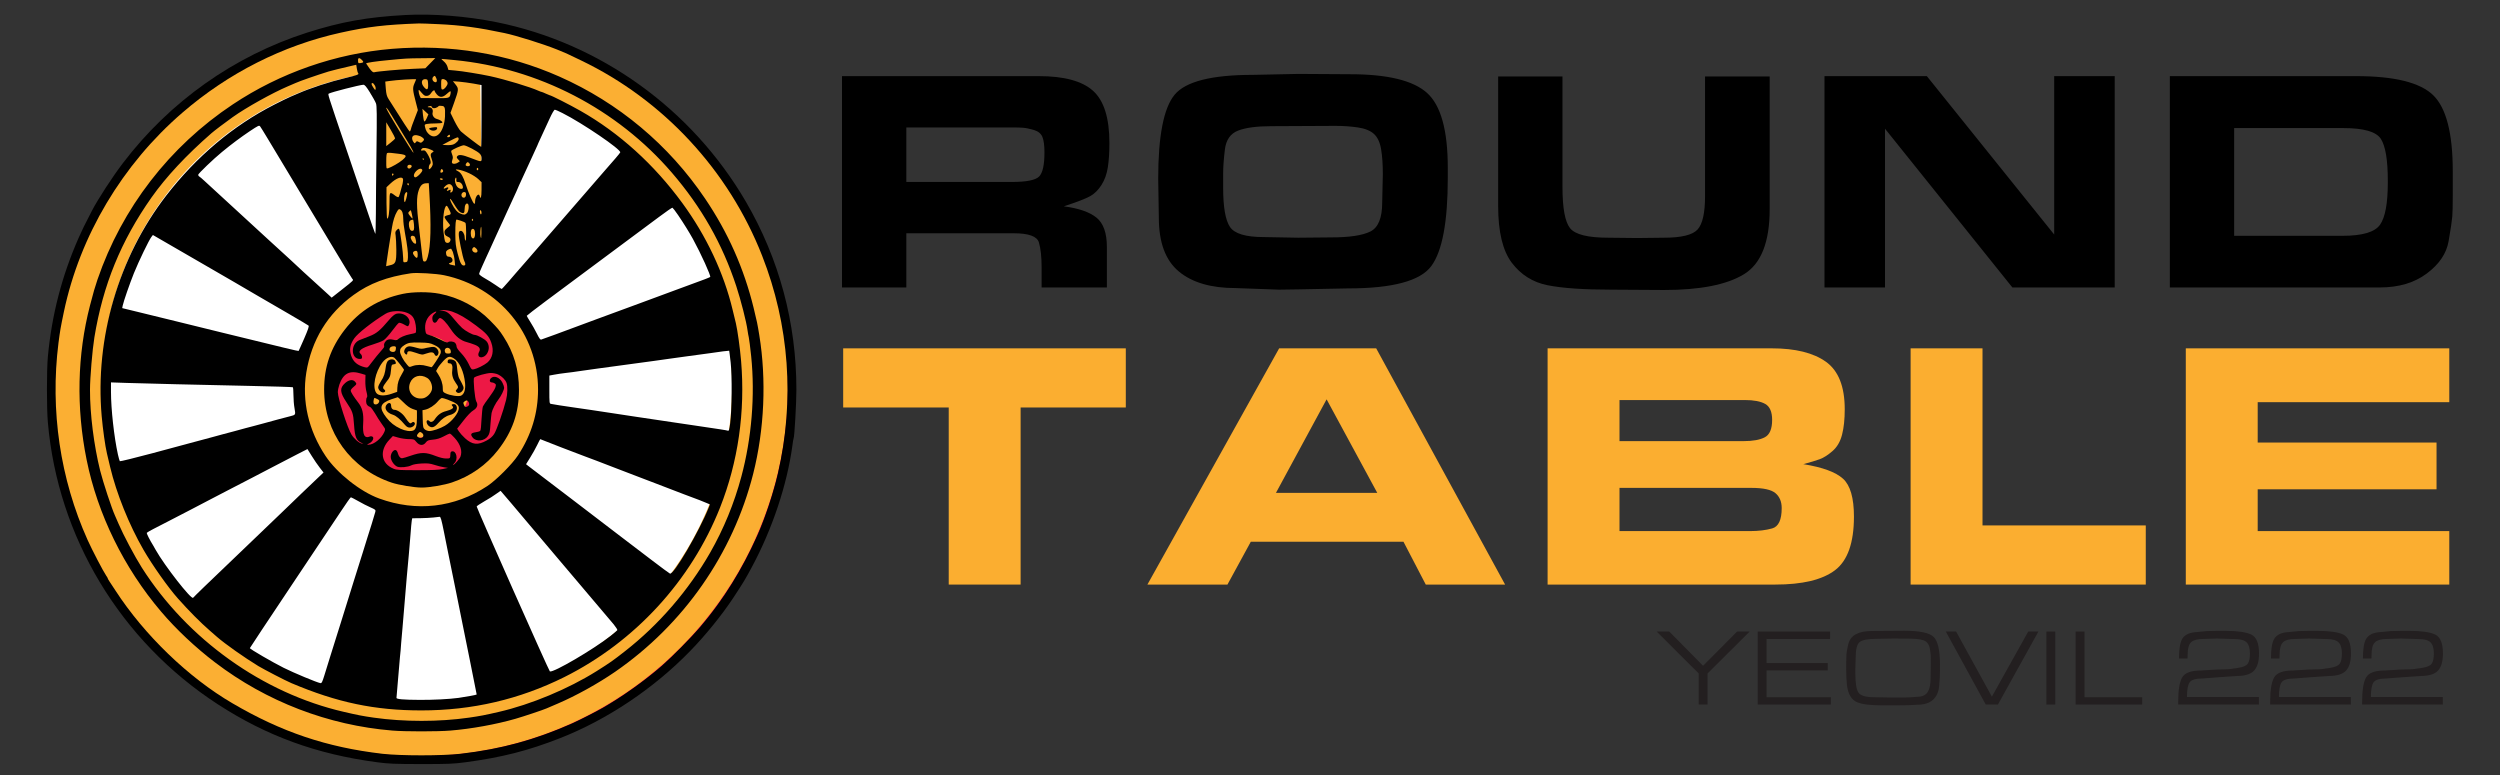 <?xml version="1.0" encoding="UTF-8" standalone="no"?>
<!DOCTYPE svg PUBLIC "-//W3C//DTD SVG 1.1//EN" "http://www.w3.org/Graphics/SVG/1.1/DTD/svg11.dtd">
<svg width="100%" height="100%" viewBox="0 0 1816 563" version="1.1" xmlns="http://www.w3.org/2000/svg" xmlns:xlink="http://www.w3.org/1999/xlink" xml:space="preserve" xmlns:serif="http://www.serif.com/" style="fill-rule:evenodd;clip-rule:evenodd;stroke-linejoin:round;stroke-miterlimit:2;">
    <rect x="0" y="0" width="1816" height="563" fill="#333333" stroke="none"/>
    <g transform="matrix(0.963,0,0,0.963,23.392,-158.451)">
        <g transform="matrix(1,0,0,1,11.082,175.466)">
            <g transform="matrix(1.096,0,0,1.077,-99.741,-148.274)">
                <ellipse cx="347.72" cy="399.523" rx="253.37" ry="257.862" style="fill:rgb(255,0,65);"/>
            </g>
            <g transform="matrix(1.096,0,0,1.08,-99.794,-150.503)">
                <ellipse cx="347.72" cy="399.523" rx="253.37" ry="257.862" style="fill:rgb(251,175,51);"/>
            </g>
            <g transform="matrix(0.938,0,0,0.926,-47.014,-89.501)">
                <ellipse cx="347.72" cy="399.523" rx="253.37" ry="257.862" style="fill:white;"/>
            </g>
            <g transform="matrix(0.363,0,0,0.357,154.565,139.45)">
                <ellipse cx="347.72" cy="399.523" rx="253.37" ry="257.862" style="fill:rgb(251,175,51);"/>
            </g>
            <g transform="matrix(0.274,0,0,0.27,186.287,172.772)">
                <ellipse cx="347.72" cy="399.523" rx="253.37" ry="257.862" style="fill:rgb(237,24,69);"/>
            </g>
            <g transform="matrix(0.149,0,0,0.151,229.036,219.798)">
                <ellipse cx="347.72" cy="399.523" rx="253.37" ry="257.862" style="fill:rgb(251,175,51);"/>
            </g>
            <g transform="matrix(1,0,0,1,-11.082,-175.466)">
                <path d="M337.52,206.364L340.101,357.669L325.676,369.994L259.161,368.164L261.385,253.008L260.846,240.296L255.436,235.381L250.466,206.364L337.52,206.364Z" style="fill:rgb(251,175,51);"/>
            </g>
            <g transform="matrix(0.058,0,0,0.058,-4.666,-15.041)">
                <path d="M4746,266C4246,293 3908,354 3465,495C2515,799 1677,1392 1067,2195C933,2371 744,2662 667,2810C567,3003 535,3069 492,3167C275,3660 143,4169 93,4711C77,4884 77,5382 93,5564C223,7056 1037,8407 2301,9229C2938,9643 3589,9880 4373,9984C4531,10005 4598,10007 4951,10008C5308,10008 5368,10005 5528,9984C6002,9920 6339,9834 6757,9670C7368,9430 7974,9024 8445,8539C8649,8330 8859,8070 9011,7840C9141,7642 9160,7611 9249,7445C9514,6953 9707,6376 9776,5866C9782,5817 9789,5774 9792,5771C9803,5753 9828,5312 9828,5138C9828,4269 9604,3436 9170,2692C8466,1486 7274,629 5922,358C5539,281 5099,247 4746,266ZM5171,385C5464,398 5697,430 6032,501C6188,534 6535,643 6715,715C6836,764 6822,757 7026,856C8096,1369 8947,2286 9382,3396C9736,4297 9807,5272 9588,6228C9532,6472 9420,6813 9327,7021C9124,7476 8878,7873 8580,8223C8478,8343 8192,8632 8075,8734C7862,8919 7557,9136 7312,9277C7239,9319 6981,9450 6909,9481C6418,9696 5995,9811 5460,9874C5229,9901 4673,9901 4442,9874C3719,9789 3133,9592 2493,9217C1921,8883 1348,8330 972,7751C939,7699 902,7643 891,7628C880,7612 872,7596 872,7593C872,7589 863,7573 852,7558C814,7503 670,7227 610,7094C253,6300 121,5408 231,4532C253,4364 257,4340 301,4128C509,3137 1061,2210 1843,1536C2441,1020 3150,662 3901,496C4253,418 4487,391 4919,376C4942,376 5056,379 5171,385Z" style="fill-rule:nonzero;"/>
            </g>
            <g transform="matrix(0.058,0,0,0.058,-4.666,-16.542)">
                <path d="M4568,732C3835,793 3113,1045 2499,1454C1675,2001 1057,2802 738,3734C701,3845 690,3883 641,4070C475,4711 460,5397 597,6076C740,6784 1083,7484 1565,8050C1760,8280 2015,8520 2268,8712C2936,9221 3740,9530 4573,9598C4735,9612 5166,9612 5329,9598C5601,9576 5925,9517 6174,9445C6279,9415 6533,9330 6578,9310C6596,9302 6662,9274 6725,9247C6961,9146 7246,8988 7470,8834C8361,8219 9002,7300 9266,6259C9412,5682 9440,5035 9345,4453C9321,4307 9316,4281 9272,4102C9147,3590 8938,3119 8640,2679C8168,1980 7515,1434 6746,1093C6068,793 5324,669 4568,732ZM4179,878C4204,905 4200,911 4153,918C4129,921 4127,916 4127,878C4127,845 4147,845 4179,878ZM5067,919L5002,985L4840,992C4681,998 4370,1026 4335,1037C4322,1040 4304,1025 4274,984C4251,952 4232,924 4232,922C4232,913 4359,894 4520,879C4757,856 4763,856 4957,854L5132,852L5067,919ZM5381,878C6470,983 7494,1513 8207,2341C8593,2789 8865,3268 9046,3818C9107,4005 9178,4282 9193,4396C9197,4425 9204,4465 9209,4485C9214,4505 9228,4616 9240,4731C9292,5241 9246,5797 9112,6296C9019,6643 8883,6975 8707,7283C8425,7775 8040,8221 7600,8565C7435,8694 7412,8710 7230,8825C6864,9055 6376,9259 5959,9355C5778,9397 5716,9409 5570,9430C5182,9486 4724,9486 4331,9430C4185,9409 4124,9397 3943,9355C2888,9112 1909,8412 1315,7479C1223,7334 1076,7057 1013,6910C992,6861 971,6812 965,6800C924,6711 811,6368 773,6217C692,5891 640,5479 641,5166C641,5013 672,4644 698,4485C810,3802 1043,3231 1441,2665C1632,2395 1891,2117 2221,1829C2261,1794 2398,1691 2497,1620C2672,1495 3014,1305 3213,1220C3256,1202 3301,1182 3313,1177C3364,1153 3591,1074 3743,1027C3788,1014 3906,984 4065,948L4104,939L4111,987C4115,1014 4123,1042 4129,1049C4142,1065 4122,1073 3969,1110C3761,1159 3502,1244 3344,1314C3333,1319 3293,1336 3255,1352C3217,1368 3119,1416 3037,1458C2500,1732 2026,2132 1631,2642C1012,3444 704,4496 793,5509C808,5678 839,5900 861,5992C866,6015 886,6095 903,6170C985,6514 1149,6922 1336,7246C1452,7447 1659,7740 1786,7882C1931,8045 2080,8195 2199,8298C2221,8317 2264,8354 2293,8380C2400,8473 2645,8646 2830,8759C2905,8804 3184,8949 3260,8981C3857,9234 4345,9336 4951,9336C5613,9336 6228,9192 6809,8903C7728,8444 8458,7649 8835,6698C9070,6104 9164,5452 9109,4794C9094,4618 9063,4397 9041,4301C9035,4278 9016,4200 8999,4128C8885,3649 8657,3164 8344,2737C7976,2234 7523,1824 7019,1538C6882,1460 6636,1335 6618,1335C6613,1334 6591,1325 6568,1314C6545,1303 6522,1294 6517,1293C6512,1293 6493,1286 6475,1278C6369,1229 6040,1130 5843,1087C5711,1059 5477,1021 5389,1014L5302,1006L5290,965C5283,940 5263,912 5240,893C5220,876 5208,863 5213,863C5219,863 5295,869 5381,878ZM5145,1115C5162,1155 5146,1179 5116,1160C5093,1146 5087,1118 5103,1098C5122,1076 5130,1079 5145,1115ZM4883,1129C4883,1131 4873,1155 4860,1183C4835,1240 4837,1267 4879,1428L4905,1529L4884,1584C4835,1711 4820,1751 4814,1779C4810,1795 4803,1807 4799,1807C4793,1807 4719,1694 4524,1385C4501,1349 4494,1322 4488,1249L4481,1158L4528,1151C4629,1136 4883,1120 4883,1129ZM5038,1187C5042,1263 5027,1277 4987,1232C4939,1179 4951,1120 5008,1127C5032,1130 5035,1135 5038,1187ZM5273,1142C5283,1152 5292,1169 5292,1180C5292,1208 5249,1261 5227,1261C5211,1261 5208,1252 5208,1193C5208,1130 5210,1125 5231,1125C5243,1125 5262,1133 5273,1142ZM5629,1184L5733,1203L5733,1605C5733,1826 5731,2007 5728,2007C5720,2007 5500,1839 5465,1806C5447,1790 5410,1729 5381,1671L5329,1565L5375,1437C5438,1260 5438,1251 5396,1197L5361,1153L5443,1159C5488,1163 5571,1174 5629,1184ZM4342,1203C4352,1217 4358,1239 4356,1252C4353,1274 4349,1272 4324,1233C4298,1193 4296,1177 4317,1177C4322,1177 4333,1189 4342,1203ZM4283,1301C4318,1358 4353,1421 4360,1441C4372,1470 4373,1581 4367,2044C4363,2356 4359,2731 4359,2878C4358,3024 4355,3142 4351,3138C4347,3134 4303,3007 4252,2855C4201,2704 4078,2341 3979,2049C3721,1287 3733,1324 3748,1314C3777,1296 4149,1201 4196,1199C4214,1199 4233,1221 4283,1301ZM5024,1344C5046,1341 5062,1330 5077,1307C5097,1275 5124,1260 5124,1282C5124,1287 5136,1306 5151,1324C5189,1368 5227,1367 5280,1319C5330,1274 5338,1273 5330,1316C5318,1375 5317,1375 5122,1373L4942,1372L4928,1340C4921,1323 4915,1297 4915,1282C4914,1258 4917,1259 4953,1302C4986,1340 4998,1347 5024,1344ZM5251,1494C5259,1509 5261,1550 5258,1612C5247,1807 5149,1921 5057,1849C5025,1823 5008,1795 4998,1748C4991,1718 4992,1715 5022,1709C5039,1705 5090,1702 5135,1702C5180,1702 5220,1698 5223,1692C5231,1680 5192,1654 5152,1644C5114,1635 5088,1595 5097,1561C5106,1523 5087,1493 5053,1492C5030,1492 5028,1490 5040,1482C5049,1476 5097,1472 5147,1472C5231,1472 5240,1474 5251,1494ZM4649,1736C4711,1839 4782,1956 4807,1997C4832,2039 4850,2077 4848,2083C4843,2098 4494,1527 4494,1504C4494,1483 4507,1502 4649,1736ZM5020,1635C5006,1665 4994,1681 4988,1675C4983,1670 4975,1631 4971,1589L4964,1512L5042,1584L5020,1635ZM6785,1567C7047,1699 7551,2042 7537,2079C7535,2084 7508,2118 7476,2155C7444,2191 7383,2262 7340,2311C7296,2361 7235,2432 7203,2469C7171,2506 7107,2580 7061,2633C7015,2685 6909,2808 6825,2905C6741,3002 6618,3143 6552,3220C6486,3296 6377,3421 6311,3498C6244,3575 6185,3643 6179,3649C6173,3656 6131,3704 6085,3758C6039,3811 5999,3855 5995,3855C5991,3855 5956,3832 5916,3804C5876,3776 5811,3736 5772,3714C5733,3692 5702,3668 5702,3660C5702,3651 5720,3604 5744,3554C5767,3505 5786,3463 5786,3461C5786,3460 5811,3405 5842,3339C5873,3273 5913,3184 5932,3141C5951,3098 5990,3014 6018,2954C6046,2895 6069,2844 6069,2842C6069,2840 6095,2783 6127,2716C6159,2649 6185,2592 6185,2590C6185,2587 6201,2551 6220,2509C6307,2322 6342,2247 6342,2244C6342,2242 6368,2185 6400,2118C6432,2050 6458,1993 6458,1991C6458,1989 6480,1938 6508,1879C6536,1819 6584,1715 6615,1647C6649,1572 6677,1524 6686,1524C6694,1524 6739,1543 6785,1567ZM4609,1895C4609,1902 4583,1928 4551,1952L4494,1997L4494,1687L4552,1785C4584,1839 4609,1889 4609,1895ZM2947,1891C2990,1964 3159,2245 3323,2516C3486,2788 3714,3166 3828,3356C3942,3547 4043,3711 4051,3721C4071,3744 4080,3735 3911,3868L3784,3968L3743,3930C3644,3841 3487,3697 3418,3634C3298,3521 3193,3425 3083,3325C3025,3273 2974,3225 2967,3219C2949,3202 2667,2943 2609,2890C2514,2803 2180,2496 2128,2448C2100,2422 2071,2397 2062,2392C2054,2388 2048,2378 2048,2370C2048,2355 2249,2162 2357,2074C2484,1969 2602,1882 2719,1803C2832,1728 2841,1724 2854,1741C2862,1752 2904,1819 2947,1891ZM4938,1869C4951,1875 4969,1887 4977,1896C4989,1911 4988,1917 4969,1936C4948,1956 4944,1957 4919,1944C4894,1930 4889,1931 4877,1948C4864,1965 4863,1965 4847,1942C4825,1911 4825,1874 4848,1861C4867,1850 4892,1852 4938,1869ZM5324,1865C5324,1874 5314,1881 5301,1881C5283,1881 5281,1878 5292,1865C5299,1857 5309,1849 5314,1849C5319,1849 5324,1857 5324,1865ZM5435,1897C5443,1917 5406,1959 5366,1975C5350,1982 5312,1986 5280,1984L5224,1981L5318,1931C5426,1876 5427,1875 5435,1897ZM5607,2029C5714,2087 5733,2106 5733,2157C5733,2206 5735,2206 5589,2150C5483,2109 5438,2103 5418,2128C5407,2141 5408,2148 5428,2169L5451,2194L5427,2211C5398,2231 5356,2233 5349,2214C5346,2206 5349,2187 5355,2171C5363,2150 5361,2133 5350,2105C5341,2085 5337,2063 5340,2058C5351,2041 5474,1987 5502,1986C5516,1986 5564,2006 5607,2029ZM5078,2045C5116,2063 5117,2064 5094,2079C5067,2096 5066,2112 5088,2174C5097,2199 5101,2229 5097,2242C5088,2270 5061,2302 5051,2296C5041,2290 5050,2240 5062,2232C5086,2218 5064,2147 5016,2077C5000,2054 4990,2049 4970,2054C4943,2060 4938,2050 4959,2029C4975,2013 5024,2020 5078,2045ZM4657,2097C4763,2111 4769,2122 4704,2178C4661,2215 4562,2271 4518,2285C4494,2292 4494,2291 4494,2192C4494,2123 4498,2091 4507,2087C4520,2081 4566,2084 4657,2097ZM4982,2164C4986,2170 4984,2175 4978,2175C4972,2175 4967,2170 4967,2164C4967,2159 4969,2154 4971,2154C4974,2154 4979,2159 4982,2164ZM5575,2222C5591,2241 5581,2259 5555,2259C5544,2259 5532,2254 5528,2248C5521,2237 5540,2206 5555,2206C5559,2206 5568,2213 5575,2222ZM4825,2258C4825,2266 4817,2278 4807,2284C4784,2298 4761,2279 4771,2254C4779,2233 4825,2236 4825,2258ZM5691,2296C5691,2304 5686,2311 5681,2311C5675,2311 5670,2304 5670,2296C5670,2287 5675,2280 5681,2280C5686,2280 5691,2287 5691,2296ZM4963,2308C4971,2328 4890,2410 4869,2403C4844,2395 4850,2357 4881,2324C4915,2288 4953,2280 4963,2308ZM5233,2328C5226,2344 5198,2349 5198,2333C5198,2328 5200,2316 5204,2307C5209,2294 5214,2293 5224,2301C5232,2308 5236,2320 5233,2328ZM5570,2349C5614,2369 5668,2404 5691,2426L5733,2466L5733,2567C5733,2662 5722,2697 5709,2646C5696,2598 5649,2655 5649,2719C5649,2742 5645,2751 5637,2746C5620,2736 5563,2605 5528,2496C5495,2394 5467,2344 5431,2326C5338,2280 5470,2301 5570,2349ZM4589,2363C4589,2369 4584,2376 4578,2380C4572,2383 4568,2379 4568,2370C4568,2361 4572,2353 4578,2353C4584,2353 4589,2358 4589,2363ZM4711,2423C4715,2432 4712,2462 4706,2488C4680,2593 4662,2652 4654,2660C4649,2665 4626,2655 4604,2637C4538,2587 4536,2590 4536,2734C4536,2856 4524,2941 4506,2941C4502,2941 4498,2849 4497,2737L4497,2532L4548,2484C4623,2414 4697,2386 4711,2423ZM5406,2435C5403,2460 5406,2464 5432,2464C5463,2464 5490,2497 5491,2535C5492,2562 5447,2558 5420,2529C5396,2503 5380,2448 5390,2422C5400,2396 5409,2404 5406,2435ZM5229,2427C5229,2433 5222,2437 5214,2437C5206,2437 5196,2433 5192,2427C5189,2421 5195,2416 5207,2416C5219,2416 5229,2421 5229,2427ZM4788,2496C4788,2505 4783,2509 4778,2506C4772,2502 4767,2495 4767,2489C4767,2484 4772,2479 4778,2479C4783,2479 4788,2487 4788,2496ZM5054,2598C5080,3036 5073,3294 5034,3435C5019,3487 5012,3498 4993,3498C4972,3498 4969,3490 4958,3390C4952,3331 4934,3181 4920,3057C4886,2775 4886,2655 4917,2569C4941,2503 4968,2480 5020,2480L5047,2479L5054,2598ZM5351,2516C5370,2546 5364,2589 5339,2599C5326,2604 5324,2601 5329,2584C5336,2561 5331,2559 5302,2574C5279,2586 5275,2575 5294,2555C5313,2537 5294,2526 5270,2541C5235,2562 5231,2543 5264,2515C5301,2483 5329,2483 5351,2516ZM4767,2610C4767,2643 4742,2730 4734,2725C4722,2718 4723,2655 4735,2622C4746,2593 4767,2585 4767,2610ZM5529,2606C5532,2612 5533,2629 5529,2644C5520,2679 5477,2675 5472,2638C5467,2603 5511,2578 5529,2606ZM5452,2854C5500,2881 5513,2873 5513,2817C5513,2765 5532,2733 5554,2747C5574,2759 5567,2845 5544,2868C5519,2893 5503,2894 5456,2874C5418,2859 5381,2815 5346,2745C5303,2659 5325,2664 5376,2752C5405,2801 5439,2847 5452,2854ZM5311,2819C5342,2880 5340,2887 5296,2895C5276,2899 5256,2909 5253,2916C5250,2924 5265,2950 5286,2975C5306,2999 5324,3022 5324,3027C5324,3031 5307,3048 5286,3063C5256,3087 5249,3098 5252,3124C5255,3149 5263,3160 5289,3172C5328,3189 5338,3208 5323,3236C5310,3260 5279,3263 5262,3242C5255,3234 5245,3176 5238,3112C5223,2954 5245,2773 5280,2773C5285,2773 5299,2794 5311,2819ZM8290,2895C8362,3001 8435,3119 8482,3204C8587,3396 8719,3687 8707,3699C8703,3702 8671,3716 8636,3729C8519,3773 8437,3803 8395,3818C8372,3826 8329,3841 8300,3853C8271,3864 8033,3952 7770,4049C7507,4146 7264,4236 7229,4248C6727,4435 6523,4510 6509,4513C6497,4517 6482,4495 6453,4436C6431,4391 6392,4322 6367,4283C6342,4243 6321,4208 6321,4204C6322,4200 6433,4114 6570,4012C6928,3747 7662,3201 8043,2917C8133,2850 8210,2796 8216,2798C8221,2800 8255,2843 8290,2895ZM4679,2824C4703,2839 4715,2879 4715,2943C4715,2980 4724,3059 4736,3120C4768,3293 4779,3383 4776,3445C4772,3500 4770,3503 4743,3507C4715,3510 4714,3508 4714,3459C4714,3389 4676,3104 4664,3082C4655,3066 4652,3067 4631,3088C4611,3108 4609,3117 4616,3160C4620,3187 4624,3271 4625,3346C4625,3510 4617,3530 4541,3547L4492,3559L4497,3515C4501,3477 4536,3252 4568,3057C4581,2972 4606,2894 4633,2850C4654,2814 4660,2811 4679,2824ZM4836,2939C4834,2941 4819,2926 4803,2905C4775,2868 4775,2867 4794,2846C4814,2824 4814,2824 4827,2880C4834,2911 4838,2937 4836,2939ZM5733,2864C5733,2879 5728,2887 5723,2884C5717,2880 5712,2865 5712,2851C5712,2836 5717,2828 5723,2831C5728,2835 5733,2850 5733,2864ZM5622,2951C5626,2957 5624,2964 5618,2968C5612,2971 5607,2967 5607,2958C5607,2939 5613,2937 5622,2951ZM4854,3012C4860,3084 4855,3099 4829,3099C4805,3099 4788,3061 4788,3009C4788,2975 4806,2956 4842,2953C4845,2952 4851,2979 4854,3012ZM5465,2968C5493,2977 5520,2990 5525,2997C5529,3004 5533,3062 5533,3125C5533,3204 5530,3236 5523,3225C5517,3216 5513,3195 5513,3177C5512,3141 5487,3099 5465,3099C5429,3099 5428,3137 5461,3300C5478,3388 5500,3473 5508,3489C5529,3529 5527,3550 5502,3550C5472,3550 5454,3516 5422,3393C5398,3299 5393,3261 5392,3136C5392,3010 5397,2952 5410,2952C5411,2952 5436,2959 5465,2968ZM5732,3128C5731,3195 5729,3204 5721,3178C5713,3149 5718,3046 5729,3046C5731,3046 5733,3083 5732,3128ZM5649,3136C5649,3189 5628,3214 5606,3187C5588,3165 5589,3089 5608,3077C5631,3063 5649,3088 5649,3136ZM2814,3939C2909,3995 3096,4104 3229,4180C3362,4257 3476,4325 3483,4331C3492,4340 3478,4381 3426,4501C3388,4587 3356,4660 3354,4661C3351,4665 3178,4623 2357,4422C2219,4388 1959,4324 1780,4280C1601,4237 1365,4179 1257,4152L1060,4104L1066,4072C1080,4009 1155,3793 1212,3650C1277,3490 1407,3221 1439,3179L1459,3153L2050,3495C2375,3683 2719,3882 2814,3939ZM4860,3171C4867,3176 4876,3200 4880,3225C4885,3264 4883,3269 4866,3265C4842,3261 4805,3199 4813,3178C4819,3160 4838,3158 4860,3171ZM5661,3326C5690,3352 5686,3382 5655,3382C5622,3382 5600,3346 5618,3324C5634,3305 5638,3305 5661,3326ZM5360,3374C5369,3398 5380,3447 5383,3484L5390,3551L5354,3544C5306,3535 5295,3523 5328,3515C5376,3503 5358,3435 5307,3435C5282,3435 5271,3417 5271,3378C5271,3358 5300,3337 5335,3331C5339,3331 5350,3350 5360,3374ZM4903,3411C4904,3456 4889,3462 4862,3428C4834,3393 4835,3373 4864,3362C4893,3352 4903,3364 4903,3411ZM5245,3676C5963,3826 6468,4439 6468,5163C6468,5470 6382,5753 6208,6018C6130,6136 5924,6342 5807,6419C5380,6700 4886,6756 4402,6580C4157,6491 3853,6250 3705,6028C3483,5695 3395,5313 3454,4943C3522,4520 3730,4178 4070,3932C4277,3782 4504,3697 4814,3651C4888,3640 5144,3655 5245,3676ZM8973,4811C8993,4986 8989,5427 8967,5601C8955,5690 8951,5703 8936,5698C8919,5692 8834,5679 8495,5629C8417,5618 8289,5599 8211,5587C8133,5575 8024,5559 7970,5551C7915,5543 7806,5527 7728,5515C7650,5503 7522,5483 7445,5472C7367,5461 7239,5441 7161,5429C7083,5417 6974,5401 6920,5394C6801,5377 6671,5357 6639,5350C6615,5346 6615,5344 6615,5163L6615,4981L6675,4970C6709,4963 6778,4953 6830,4947C6882,4941 6953,4932 6988,4926C7022,4921 7141,4904 7250,4889C7360,4875 7499,4856 7560,4847C7686,4829 7766,4818 7980,4790C8064,4779 8146,4767 8164,4764C8181,4761 8285,4746 8395,4732C8504,4717 8644,4698 8705,4690C8830,4671 8950,4656 8954,4658C8955,4659 8964,4728 8973,4811ZM1764,5094C2004,5099 2441,5109 2735,5116C3030,5122 3274,5130 3279,5133C3283,5135 3287,5181 3287,5234C3287,5287 3293,5365 3301,5407C3316,5493 3316,5492 3245,5510C3219,5516 3150,5535 3092,5550C3035,5566 2952,5588 2909,5600C2865,5611 2805,5627 2775,5636C2744,5644 2695,5657 2664,5665C2634,5674 2571,5690 2525,5703C2479,5715 2406,5735 2363,5746C2319,5758 2260,5774 2231,5782C2202,5789 2142,5806 2097,5818C2053,5830 1982,5849 1940,5860C1898,5871 1678,5930 1450,5992C1222,6053 1033,6099 1029,6095C1025,6090 1014,6051 1004,6007C954,5780 914,5416 914,5195L914,5070L1121,5077C1235,5080 1524,5088 1764,5094ZM6550,5829C6600,5850 6911,5970 7082,6034C7134,6053 7200,6078 7229,6089C7258,6101 7372,6144 7481,6186C7591,6228 7735,6284 7802,6309C7868,6334 7958,6369 8001,6385C8302,6501 8480,6569 8568,6601C8588,6609 8627,6624 8654,6636L8704,6657L8688,6697C8565,7006 8231,7576 8184,7557C8176,7554 8069,7475 7946,7381C7823,7287 7640,7148 7539,7071C7335,6916 7104,6739 6895,6579C6819,6521 6672,6409 6568,6330C6464,6250 6364,6174 6345,6160L6312,6134L6366,6047C6396,5999 6437,5926 6457,5884C6477,5842 6495,5808 6497,5808C6499,5808 6523,5817 6550,5829ZM3630,6180L3678,6242L3600,6316C3481,6429 3305,6597 3161,6737C3088,6806 2923,6965 2794,7089C2664,7213 2492,7379 2411,7456C2329,7534 2202,7657 2126,7729C2051,7802 1986,7865 1982,7871C1959,7900 1611,7454 1495,7248C1484,7228 1471,7205 1465,7195C1417,7117 1375,7035 1380,7026C1384,7021 1421,6999 1462,6978C1504,6957 1595,6910 1664,6874C1734,6838 1861,6772 1948,6727C2034,6682 2153,6621 2210,6590C2268,6560 2391,6496 2483,6448C2576,6401 2694,6339 2746,6312C2798,6285 2923,6220 3024,6167C3125,6115 3266,6042 3338,6004L3469,5937L3525,6027C3556,6077 3603,6146 3630,6180ZM6118,6640C6192,6728 6262,6812 6275,6826C6310,6867 6429,7007 6573,7179C6645,7264 6749,7387 6804,7452C6859,7516 6949,7622 7004,7688C7058,7753 7108,7811 7114,7818C7124,7828 7296,8032 7452,8217C7481,8253 7503,8287 7499,8293C7495,8299 7456,8331 7413,8366C7192,8540 6669,8847 6622,8829C6610,8824 5670,6706 5670,6684C5670,6678 5716,6648 5771,6616C5827,6585 5896,6541 5925,6519C5955,6498 5979,6480 5981,6480C5982,6480 6044,6552 6118,6640ZM4130,6614C4178,6642 4249,6678 4288,6695C4353,6724 4358,6728 4352,6753C4346,6780 4271,7021 4247,7094C4239,7117 4213,7200 4190,7278C4166,7356 4140,7439 4132,7462C4124,7485 4099,7566 4075,7643C4033,7777 3984,7937 3910,8173C3890,8235 3859,8337 3839,8399C3820,8461 3785,8573 3761,8648C3738,8723 3705,8830 3688,8884C3662,8968 3654,8984 3637,8981C3592,8973 3292,8848 3160,8782C3016,8710 2720,8538 2720,8526C2720,8523 2961,8159 3256,7718C3551,7277 3845,6837 3909,6740C3973,6643 4029,6564 4034,6564C4038,6564 4082,6587 4130,6614ZM5244,7013C5266,7121 5290,7240 5297,7278C5304,7316 5347,7526 5392,7745C5436,7965 5479,8175 5486,8212C5493,8250 5538,8470 5585,8702C5632,8934 5670,9126 5670,9129C5670,9134 5526,9160 5434,9173C5307,9190 5106,9200 4930,9199C4715,9198 4624,9190 4627,9172C4628,9166 4637,9064 4646,8947C4655,8829 4667,8692 4672,8643C4678,8594 4685,8511 4688,8459C4692,8407 4699,8320 4705,8265C4714,8168 4728,8005 4761,7598C4770,7489 4782,7356 4788,7304C4793,7252 4803,7139 4809,7052C4815,6966 4823,6882 4826,6866L4832,6837L4938,6836C4997,6835 5074,6831 5108,6827C5143,6823 5179,6818 5188,6818C5201,6816 5212,6854 5244,7013Z" style="fill-rule:nonzero;"/>
            </g>
            <g transform="matrix(-0.024,0.052,0.052,0.024,-36.665,-410.901)">
                <path d="M5175.1,8688.88C5196.15,8674.39 5226.02,8686.03 5233.04,8711.32C5239.15,8736.19 5208.01,8772.47 5175.1,8779.26C5151.07,8783.55 5147.44,8781.87 5143.7,8761.4C5138.01,8735.62 5151.89,8705.68 5175.1,8688.88Z" style="fill-rule:nonzero;"/>
            </g>
            <g transform="matrix(0.058,0,0,0.058,-4.666,-408.896)">
                <path d="M5085,8521C5043,8526 5041,8541 5079,8556C5113,8569 5156,8554 5156,8529C5156,8513 5150,8512 5085,8521Z" style="fill-rule:nonzero;"/>
            </g>
            <g transform="matrix(0.058,0,0,0.058,-4.666,-13.83)">
                <path d="M4709,3872C4390,3940 4144,4092 3954,4338C3770,4576 3686,4821 3686,5116C3686,5672 4032,6149 4565,6327C4657,6358 4858,6391 4956,6391C5056,6391 5251,6358 5350,6324C5592,6242 5796,6098 5947,5904C6135,5663 6220,5418 6220,5120C6220,4861 6155,4638 6018,4427C5966,4346 5943,4319 5845,4219C5672,4042 5439,3919 5186,3870C5046,3843 4840,3844 4709,3872ZM5350,4102C5439,4133 5528,4184 5662,4284C5793,4381 5831,4423 5860,4507C5897,4611 5877,4708 5808,4766C5768,4799 5676,4845 5633,4853C5603,4858 5600,4856 5565,4782C5542,4735 5505,4682 5468,4643C5428,4601 5408,4572 5408,4555C5408,4541 5400,4520 5390,4510C5371,4489 5313,4484 5296,4501C5288,4509 5260,4499 5204,4470C5159,4447 5097,4420 5066,4411C5013,4396 5010,4393 5003,4353C4987,4259 5021,4174 5092,4126C5140,4093 5165,4095 5125,4129C5101,4149 5093,4165 5093,4190C5093,4252 5134,4269 5161,4217C5170,4200 5184,4186 5192,4186C5219,4186 5277,4246 5334,4333C5395,4425 5463,4480 5544,4500C5570,4507 5616,4522 5646,4534C5706,4558 5723,4586 5702,4625C5659,4707 5757,4726 5806,4646C5837,4595 5834,4532 5799,4490C5773,4459 5677,4407 5646,4406C5618,4406 5523,4354 5481,4316C5456,4293 5410,4243 5379,4204C5313,4122 5284,4100 5225,4091L5182,4084L5235,4082C5265,4082 5316,4090 5350,4102ZM4766,4119C4822,4142 4850,4173 4867,4232C4884,4291 4888,4371 4873,4380C4867,4383 4835,4391 4802,4397C4742,4408 4672,4438 4641,4465C4628,4476 4615,4476 4583,4468C4554,4461 4532,4461 4512,4469C4483,4480 4457,4525 4467,4549C4469,4556 4464,4571 4454,4581C4405,4636 4326,4733 4291,4781C4254,4832 4251,4834 4218,4827C4120,4803 4065,4757 4038,4677C4011,4595 4022,4531 4078,4450C4123,4385 4315,4234 4486,4130C4551,4090 4684,4085 4766,4119ZM5115,4535C5190,4569 5215,4603 5199,4650C5186,4684 5093,4827 5083,4826C5079,4826 5054,4819 5025,4811C4961,4791 4890,4791 4835,4811C4793,4827 4793,4827 4764,4792C4716,4738 4673,4656 4673,4622C4673,4586 4686,4567 4729,4539C4780,4506 4809,4502 4935,4505C5039,4507 5064,4511 5115,4535ZM4620,4574C4620,4585 4617,4601 4614,4610C4602,4640 4536,4628 4536,4596C4536,4570 4557,4553 4591,4553C4613,4553 4620,4559 4620,4574ZM5321,4587C5328,4594 5334,4611 5334,4624C5334,4644 5329,4648 5298,4648C5269,4648 5262,4643 5256,4620C5246,4580 5291,4557 5321,4587ZM4600,4703C4622,4721 4725,4850 4725,4860C4725,4864 4711,4891 4695,4918C4657,4981 4641,5031 4638,5095L4636,5146L4567,5170C4473,5203 4394,5200 4365,5161C4310,5087 4349,4889 4444,4764C4492,4701 4561,4674 4600,4703ZM5373,4711C5446,4755 5505,4887 5519,5032C5527,5118 5508,5176 5466,5196C5434,5210 5325,5194 5265,5165C5232,5149 5229,5145 5229,5099C5229,5041 5207,4974 5169,4917L5142,4875L5162,4839C5173,4818 5206,4777 5235,4746C5294,4683 5318,4677 5373,4711ZM4168,4909L4224,4926L4222,5005C4221,5050 4227,5111 4237,5146C4248,5189 4250,5211 4242,5219C4236,5225 4232,5247 4232,5268C4232,5306 4249,5331 4286,5344C4295,5347 4323,5385 4348,5426C4372,5468 4406,5522 4423,5545C4439,5569 4460,5598 4468,5610C4482,5629 4482,5636 4469,5668C4433,5752 4332,5834 4263,5834C4239,5834 4240,5833 4273,5816C4316,5795 4340,5745 4315,5729C4307,5724 4293,5722 4284,5726C4210,5758 4184,5707 4194,5551C4201,5430 4184,5357 4131,5288C4068,5206 4032,5149 4032,5129C4032,5119 4049,5098 4069,5082C4110,5048 4113,5041 4088,5014C4059,4981 4007,4989 3959,5032C3886,5098 3890,5152 3977,5282C4057,5402 4065,5425 4075,5575C4086,5738 4105,5781 4179,5813C4204,5824 4204,5824 4174,5818C4139,5812 4074,5754 4042,5702C3990,5619 3864,5227 3864,5150C3864,5128 3873,5084 3884,5052C3936,4904 4019,4862 4168,4909ZM5948,4920C5997,4943 6042,4987 6058,5029C6074,5072 6072,5176 6053,5250C6015,5401 5927,5652 5896,5696C5875,5728 5844,5755 5802,5778C5684,5843 5613,5835 5519,5750C5487,5721 5451,5680 5439,5661L5416,5625L5499,5519C5549,5454 5598,5404 5625,5388C5677,5357 5692,5313 5665,5272C5646,5242 5621,4976 5637,4961C5656,4941 5803,4901 5854,4901C5883,4901 5925,4909 5948,4920ZM5026,4965C5069,4990 5098,5062 5088,5115C5079,5164 5022,5221 4973,5230C4850,5253 4758,5143 4804,5028C4840,4939 4938,4911 5026,4965ZM4717,5282C4765,5330 4799,5355 4838,5369L4893,5388L4893,5486C4893,5587 4879,5637 4845,5649C4808,5664 4743,5655 4680,5626C4601,5589 4548,5548 4496,5481C4395,5351 4410,5295 4560,5243C4602,5229 4639,5217 4643,5216C4646,5215 4680,5245 4717,5282ZM4379,5241C4406,5256 4408,5260 4398,5283C4384,5313 4340,5320 4330,5294C4323,5277 4333,5225 4342,5225C4346,5225 4362,5233 4379,5241ZM5291,5247C5404,5290 5438,5315 5438,5357C5439,5419 5348,5534 5255,5588C5197,5622 5098,5656 5055,5656C5037,5656 5010,5647 4997,5636C4974,5617 4971,5607 4968,5500L4965,5385L5000,5378C5054,5366 5121,5322 5164,5271C5185,5246 5209,5226 5218,5226C5227,5226 5260,5235 5291,5247ZM5565,5279C5580,5307 5572,5329 5542,5340C5521,5347 5516,5344 5505,5317C5493,5290 5494,5284 5510,5272C5536,5252 5552,5254 5565,5279ZM4959,5681C4999,5712 4965,5763 4919,5742C4889,5728 4886,5712 4910,5686C4931,5663 4934,5663 4959,5681ZM5385,5747C5460,5831 5486,5917 5459,5989C5448,6018 5379,6097 5364,6097C5360,6097 5368,6085 5382,6071C5431,6021 5406,5909 5348,5920C5335,5923 5328,5934 5328,5955C5326,6013 5326,6013 5272,6013C5239,6013 5190,6001 5138,5981C5008,5930 4951,5929 4811,5977C4698,6015 4693,6016 4673,5998C4662,5988 4650,5966 4646,5950C4643,5933 4633,5914 4624,5907C4598,5886 4552,5939 4552,5991C4552,6038 4596,6103 4639,6120C4677,6134 4776,6125 4820,6102C4844,6090 4890,6082 4953,6078C5033,6074 5062,6077 5121,6096C5160,6109 5216,6123 5245,6127L5297,6135L5229,6150C5179,6161 5091,6165 4898,6165C4668,6165 4630,6163 4589,6146C4424,6079 4401,5907 4538,5765L4580,5721L4650,5741C4688,5752 4750,5761 4788,5761C4853,5761 4857,5763 4886,5798C4925,5847 4976,5849 5009,5804C5029,5778 5040,5774 5101,5768C5152,5763 5190,5752 5240,5726C5277,5706 5313,5689 5320,5689C5327,5688 5356,5714 5385,5747Z" style="fill-rule:nonzero;"/>
            </g>
            <g transform="matrix(0.058,0,0,0.058,-4.666,-96.166)">
                <path d="M4623,5551C4601,5558 4570,5584 4534,5626C4411,5771 4367,5807 4273,5843C4224,5861 4167,5884 4145,5893C4028,5943 4032,6138 4150,6138C4174,6138 4179,6133 4179,6113C4179,6099 4172,6082 4163,6075C4117,6036 4167,5996 4319,5950C4374,5933 4437,5909 4458,5896C4479,5883 4529,5828 4569,5774C4609,5719 4650,5672 4659,5668C4668,5665 4698,5674 4726,5690C4775,5718 4777,5718 4787,5698C4831,5617 4725,5523 4623,5551Z" style="fill-rule:nonzero;"/>
            </g>
            <g transform="matrix(0.058,0,0,0.058,-4.666,-71.817)">
                <path d="M4770,5559C4739,5571 4717,5617 4732,5640C4748,5666 4767,5668 4767,5644C4767,5611 4795,5609 4881,5639C4959,5666 4962,5666 5010,5649C5079,5625 5108,5627 5122,5658C5136,5690 5163,5683 5172,5647C5181,5614 5153,5571 5118,5563C5104,5559 5061,5564 5023,5573C4961,5589 4948,5589 4900,5576C4813,5552 4795,5549 4770,5559Z" style="fill-rule:nonzero;"/>
            </g>
            <g transform="matrix(0.058,0,0,0.058,-4.666,-35.005)">
                <path d="M4516,5109C4504,5120 4493,5150 4489,5180C4478,5272 4464,5315 4426,5371C4406,5402 4389,5438 4389,5452C4389,5482 4423,5519 4451,5519C4480,5519 4490,5497 4469,5482C4443,5463 4448,5443 4492,5386C4543,5322 4548,5309 4556,5225C4562,5160 4564,5157 4591,5153C4622,5150 4626,5140 4609,5109C4595,5082 4542,5082 4516,5109Z" style="fill-rule:nonzero;"/>
            </g>
            <g transform="matrix(0.058,0,0,0.058,-4.666,-33.909)">
                <path d="M5299,5077C5295,5080 5292,5092 5292,5103C5292,5116 5300,5122 5318,5122C5349,5122 5361,5154 5352,5218C5345,5272 5360,5324 5398,5377C5433,5426 5435,5434 5411,5460C5394,5478 5394,5481 5410,5497C5433,5519 5476,5502 5494,5463C5506,5436 5502,5425 5440,5312C5432,5297 5421,5245 5417,5196C5410,5123 5405,5103 5386,5088C5363,5070 5313,5063 5299,5077Z" style="fill-rule:nonzero;"/>
            </g>
            <g transform="matrix(0.058,0,0,0.058,-4.666,14.847)">
                <path d="M5854,4476C5832,4500 5839,4529 5867,4529C5878,4529 5895,4535 5906,4543C5923,4555 5923,4561 5912,4597C5904,4619 5868,4676 5831,4725C5794,4774 5758,4826 5751,4842C5745,4857 5737,4933 5733,5009C5730,5089 5723,5152 5716,5159C5710,5166 5681,5174 5653,5178C5594,5187 5585,5204 5618,5246C5663,5304 5771,5293 5816,5227C5838,5195 5843,5171 5849,5075C5854,5013 5860,4946 5864,4926C5874,4880 5917,4796 5955,4748C5990,4703 6026,4627 6027,4598C6027,4587 6018,4558 6006,4535C5972,4463 5893,4433 5854,4476Z" style="fill-rule:nonzero;"/>
            </g>
            <g transform="matrix(0.058,0,0,0.058,-4.666,24.425)">
                <path d="M4504,4647C4458,4693 4496,4760 4582,4785C4622,4798 4674,4841 4738,4917C4759,4941 4776,4951 4799,4951C4835,4951 4874,4917 4865,4893C4858,4874 4839,4873 4822,4890C4806,4906 4788,4891 4741,4820C4706,4766 4639,4720 4598,4720C4574,4720 4557,4698 4557,4667C4557,4630 4531,4620 4504,4647Z" style="fill-rule:nonzero;"/>
            </g>
            <g transform="matrix(0.058,0,0,0.058,-4.666,26.502)">
                <path d="M5345,4619C5345,4624 5350,4633 5357,4639C5377,4660 5351,4679 5276,4700C5206,4718 5164,4749 5121,4813C5102,4842 5068,4851 5056,4831C5052,4825 5042,4820 5034,4820C5008,4820 5017,4870 5047,4894C5087,4925 5120,4914 5171,4856C5217,4802 5271,4765 5318,4753C5390,4736 5427,4687 5408,4637C5400,4618 5390,4610 5371,4610C5356,4610 5345,4614 5345,4619Z" style="fill-rule:nonzero;"/>
            </g>
        </g>
        <g transform="matrix(0.801,0,0,0.801,944.011,16.75)">
            <path d="M438.854,779.216L399.16,818.703L399.16,847.983L390.809,847.983L390.809,818.703L351.219,779.216L363.076,779.216L394.933,811.486L426.997,779.216L438.854,779.216Z" style="fill:rgb(35,31,32);fill-rule:nonzero;"/>
            <path d="M512.363,808.909L512.363,815.816L454.731,815.816L454.731,841.076L515.25,841.076L515.25,847.983L446.38,847.983L446.38,779.216L514.528,779.216L514.528,786.227L454.731,786.227L454.731,808.909L512.363,808.909Z" style="fill:rgb(35,31,32);fill-rule:nonzero;"/>
            <path d="M554.118,778.701L584.533,778.495C598.76,778.495 607.902,780.385 611.957,784.165C616.012,787.945 618.04,796.846 618.04,810.868L618.04,815.507C618.04,820.387 617.765,825.542 617.215,830.972C616.665,836.402 614.689,840.629 611.287,843.653C607.885,846.677 602.884,848.19 596.286,848.19L588.347,848.602L579.275,848.705L562.057,848.705C558.002,848.705 553.998,848.499 550.046,848.086C546.094,847.674 542.795,846.935 540.148,845.87C537.502,844.804 535.354,842.932 533.705,840.251C532.055,837.57 530.955,833.996 530.406,829.529C530.199,827.329 530.028,824.975 529.89,822.466C529.753,819.958 529.684,817.191 529.684,814.167C529.684,812.311 529.701,810.387 529.735,808.393C529.77,806.4 529.821,804.338 529.89,802.207C529.89,800.008 530.423,796.554 531.488,791.846C532.553,787.138 535.011,783.77 538.86,781.742C542.709,779.715 547.795,778.701 554.118,778.701ZM555.871,841.076L573.604,841.385L582.161,841.385C587.248,841.385 592.162,841.144 596.905,840.663C599.241,840.663 601.235,840.234 602.884,839.375C604.534,838.515 605.805,837.33 606.699,835.818C608.349,833 609.173,828.807 609.173,823.24L609.38,809.115L609.38,805.094C609.38,803.788 609.345,802.534 609.276,801.331C609.208,800.128 609.07,798.977 608.864,797.877C608.589,794.715 607.867,792.31 606.699,790.66C605.531,789.011 604.018,787.911 602.163,787.361C600.307,786.811 598.314,786.433 596.183,786.227L589.997,785.918L573.81,785.815L557.83,786.124C549.994,786.124 544.839,787.138 542.365,789.165C539.891,791.193 538.654,795.987 538.654,803.548L538.344,813.858L538.344,818.909C538.344,827.57 539.272,833.429 541.128,836.488C542.984,839.546 547.898,841.076 555.871,841.076Z" style="fill:rgb(35,31,32);fill-rule:nonzero;"/>
            <path d="M710.726,779.216L672.579,847.983L661.135,847.983L623.504,779.216L633.195,779.216L666.909,840.56L701.138,779.216L710.726,779.216Z" style="fill:rgb(35,31,32);fill-rule:nonzero;"/>
            <rect x="718.252" y="779.216" width="8.351" height="68.767" style="fill:rgb(35,31,32);fill-rule:nonzero;"/>
            <path d="M808.464,847.983L745.78,847.983L745.78,779.216L754.131,779.216L754.131,841.076L808.464,841.076L808.464,847.983Z" style="fill:rgb(35,31,32);fill-rule:nonzero;"/>
            <path d="M918.368,847.983L842.384,847.983L842.384,845.097C842.384,834.374 843.621,826.831 846.095,822.466C848.57,818.102 854.481,815.92 863.828,815.92L879.19,814.992C880.221,814.992 881.699,814.957 883.623,814.889C885.548,814.82 886.923,814.785 887.747,814.785C888.71,814.785 889.62,814.734 890.479,814.631C891.339,814.528 894.105,814.132 898.779,813.445C903.453,812.758 906.477,811.452 907.852,809.527C909.226,807.603 909.914,804.407 909.914,799.939C909.914,794.99 908.866,791.485 906.769,789.423C904.673,787.361 901.047,786.33 895.892,786.33L878.984,785.815L865.787,786.227C860.495,786.227 856.749,787.241 854.549,789.268C852.35,791.296 851.25,795.265 851.25,801.176L851.147,804.682L843.105,804.682C843.105,800.42 843.346,796.743 843.827,793.65C844.308,790.557 845.064,788.083 846.095,786.227C848.157,782.722 851.938,780.625 857.436,779.938L869.396,778.804L878.984,778.598L887.026,778.598C898.229,778.598 906.271,779.749 911.151,782.051C916.031,784.354 918.471,790.317 918.471,799.939C918.471,807.362 916.907,812.741 913.78,816.074C910.653,819.408 905.24,821.074 897.542,821.074L879.912,822.312L865.375,823.446C858.983,823.446 854.927,824.614 853.209,826.951C851.491,829.288 850.632,833.928 850.632,840.87L918.368,840.87L918.368,847.983Z" style="fill:rgb(35,31,32);fill-rule:nonzero;"/>
            <path d="M1004.97,847.983L928.987,847.983L928.987,845.097C928.987,834.374 930.224,826.831 932.699,822.466C935.173,818.102 941.084,815.92 950.432,815.92L965.793,814.992C966.824,814.992 968.302,814.957 970.227,814.889C972.151,814.82 973.526,814.785 974.351,814.785C975.313,814.785 976.224,814.734 977.083,814.631C977.942,814.528 980.708,814.132 985.382,813.445C990.056,812.758 993.08,811.452 994.455,809.527C995.83,807.603 996.517,804.407 996.517,799.939C996.517,794.99 995.469,791.485 993.372,789.423C991.276,787.361 987.65,786.33 982.496,786.33L965.587,785.815L952.391,786.227C947.098,786.227 943.352,787.241 941.153,789.268C938.953,791.296 937.854,795.265 937.854,801.176L937.75,804.682L929.709,804.682C929.709,800.42 929.949,796.743 930.43,793.65C930.912,790.557 931.668,788.083 932.699,786.227C934.761,782.722 938.541,780.625 944.04,779.938L955.999,778.804L965.587,778.598L973.629,778.598C984.832,778.598 992.874,779.749 997.754,782.051C1002.63,784.354 1005.07,790.317 1005.07,799.939C1005.07,807.362 1003.51,812.741 1000.38,816.074C997.256,819.408 991.843,821.074 984.145,821.074L966.515,822.312L951.978,823.446C945.586,823.446 941.531,824.614 939.812,826.951C938.094,829.288 937.235,833.928 937.235,840.87L1004.97,840.87L1004.97,847.983Z" style="fill:rgb(35,31,32);fill-rule:nonzero;"/>
            <path d="M1091.57,847.983L1015.59,847.983L1015.59,845.097C1015.59,834.374 1016.83,826.831 1019.3,822.466C1021.78,818.102 1027.69,815.92 1037.04,815.92L1052.4,814.992C1053.43,814.992 1054.91,814.957 1056.83,814.889C1058.76,814.82 1060.13,814.785 1060.95,814.785C1061.92,814.785 1062.83,814.734 1063.69,814.631C1064.55,814.528 1067.31,814.132 1071.99,813.445C1076.66,812.758 1079.68,811.452 1081.06,809.527C1082.43,807.603 1083.12,804.407 1083.12,799.939C1083.12,794.99 1082.07,791.485 1079.98,789.423C1077.88,787.361 1074.25,786.33 1069.1,786.33L1052.19,785.815L1038.99,786.227C1033.7,786.227 1029.96,787.241 1027.76,789.268C1025.56,791.296 1024.46,795.265 1024.46,801.176L1024.35,804.682L1016.31,804.682C1016.31,800.42 1016.55,796.743 1017.03,793.65C1017.51,790.557 1018.27,788.083 1019.3,786.227C1021.36,782.722 1025.14,780.625 1030.64,779.938L1042.6,778.804L1052.19,778.598L1060.23,778.598C1071.44,778.598 1079.48,779.749 1084.36,782.051C1089.24,784.354 1091.68,790.317 1091.68,799.939C1091.68,807.362 1090.11,812.741 1086.99,816.074C1083.86,819.408 1078.45,821.074 1070.75,821.074L1053.12,822.312L1038.58,823.446C1032.19,823.446 1028.13,824.614 1026.42,826.951C1024.7,829.288 1023.84,833.928 1023.84,840.87L1091.57,840.87L1091.57,847.983Z" style="fill:rgb(35,31,32);fill-rule:nonzero;"/>
        </g>
        <g transform="matrix(1.375,0,0,1.375,134.821,-1012.7)">
            <path d="M454.133,897.936C468.038,897.936 477.974,900.63 483.941,906.018C489.909,911.406 492.892,920.937 492.892,934.61C492.892,939.824 492.603,944.285 492.023,947.993C491.444,951.701 490.285,954.916 488.547,957.639C486.809,960.362 484.781,962.39 482.464,963.723C480.146,965.055 475.28,966.938 467.864,969.372C475.975,970.414 481.942,972.471 485.766,975.542C489.59,978.612 491.502,983.971 491.502,991.619L491.502,1013.87L455.697,1013.87L455.697,1002.74C455.697,997.065 455.205,992.546 454.22,989.186C453.235,985.825 448.629,984.145 440.402,984.145L381.481,984.145L381.481,1013.87L346.198,1013.87L346.198,897.936L454.133,897.936ZM439.359,955.988C447.355,955.988 452.337,955.003 454.307,953.034C456.277,951.064 457.262,946.661 457.262,939.824C457.262,936 456.885,933.161 456.132,931.307C455.379,929.454 453.814,928.179 451.439,927.484C449.064,926.788 447.123,926.383 445.617,926.267C444.11,926.151 442.314,926.093 440.228,926.093L381.481,926.093L381.481,955.988L439.359,955.988Z" style="fill-rule:nonzero;"/>
            <path d="M596.656,896.72L624.813,896.893C645.438,896.893 659.546,900.312 667.135,907.148C674.725,913.985 678.52,927.657 678.52,948.167L678.52,953.729C678.52,977.83 675.507,993.965 669.482,1002.13C663.457,1010.3 648.219,1014.39 623.77,1014.39L597.178,1014.91L586.054,1015.08L562.068,1014.21C548.627,1014.21 538.256,1011.17 530.956,1005.09C523.657,999.006 520.007,989.186 520.007,975.629L519.659,954.25C519.659,930.728 522.672,915.346 528.697,908.104C534.722,900.862 549.033,897.241 571.628,897.241L596.656,896.72ZM577.537,986.231L596.482,986.579L614.558,986.405C624.523,986.405 631.679,985.333 636.024,983.189C640.369,981.046 642.542,975.745 642.542,967.286L642.889,951.643C642.889,946.313 642.571,941.765 641.933,937.999C641.296,934.233 639.992,931.452 638.023,929.656C636.053,927.86 633.127,926.673 629.245,926.093C625.363,925.514 621.221,925.224 616.818,925.224L581.709,925.398C573.713,925.398 567.63,926.209 563.459,927.831C559.287,929.454 556.883,932.901 556.246,938.173C555.608,943.445 555.29,947.819 555.29,951.295L555.29,959.117C555.29,969.777 556.535,976.961 559.027,980.669C561.518,984.377 567.688,986.231 577.537,986.231Z" style="fill-rule:nonzero;"/>
            <path d="M855.109,898.11L855.109,970.936C855.109,989.012 850.388,1000.92 840.944,1006.65C831.5,1012.39 816.929,1015.26 797.231,1015.26L768.379,1015.08C753.084,1015.08 741.381,1014.27 733.27,1012.65C725.159,1011.03 718.612,1006.91 713.629,1000.31C708.647,993.705 706.155,983.334 706.155,969.198L706.155,898.11L741.439,898.11L741.439,958.769C741.439,970.356 742.829,977.888 745.61,981.364C748.391,984.84 755.401,986.579 766.641,986.579L782.457,986.752L797.057,986.579C806.675,986.579 812.845,985.072 815.568,982.06C818.291,979.047 819.652,972.964 819.652,963.81L819.652,898.11L855.109,898.11Z" style="fill-rule:nonzero;"/>
            <path d="M988.247,1013.87L918.376,926.788L918.376,1013.87L885.178,1013.87L885.178,897.936L941.318,897.936L1011.19,984.84L1011.19,897.936L1044.39,897.936L1044.39,1013.87L988.247,1013.87Z" style="fill-rule:nonzero;"/>
            <path d="M1176.83,897.936C1197.8,897.936 1211.88,901.412 1219.06,908.365C1226.25,915.317 1229.84,929.222 1229.84,950.079L1229.84,963.462C1229.84,968.908 1229.75,972.732 1229.58,974.933C1229.41,977.135 1228.74,981.625 1227.58,988.404C1226.42,995.182 1222.42,1001.12 1215.59,1006.22C1208.75,1011.32 1200.18,1013.87 1189.87,1013.87L1074.63,1013.87L1074.63,897.936L1176.83,897.936ZM1194.21,956.336L1194.21,955.293C1194.21,943.938 1192.93,936.29 1190.39,932.35C1187.84,928.411 1181,926.441 1169.88,926.441L1109.91,926.441L1109.91,985.536L1169.36,985.536C1180.25,985.536 1187.11,983.508 1189.95,979.452C1192.79,975.397 1194.21,967.691 1194.21,956.336Z" style="fill-rule:nonzero;"/>
        </g>
        <g transform="matrix(1.537,0,0,1.537,95.92,-952.831)">
            <path d="M387.391,1013.87L387.391,926.962L335.596,926.962L335.596,897.936L474.295,897.936L474.295,926.962L422.674,926.962L422.674,1013.87L387.391,1013.87Z" style="fill:rgb(251,174,48);fill-rule:nonzero;"/>
            <path d="M524.178,1013.87L484.897,1013.87L549.554,897.936L597.178,897.936L660.444,1013.87L621.511,1013.87L610.561,992.836L535.649,992.836L524.178,1013.87ZM547.99,968.85L597.699,968.85L572.844,922.965L547.99,968.85Z" style="fill:rgb(251,174,48);fill-rule:nonzero;"/>
            <path d="M791.322,897.936C802.909,897.936 811.773,900.138 817.914,904.541C824.056,908.944 827.126,916.708 827.126,927.831C827.126,932.698 826.692,936.84 825.823,940.259C824.954,943.677 823.389,946.371 821.13,948.341C818.87,950.311 816.785,951.643 814.873,952.338C812.961,953.034 810.267,953.845 806.791,954.772C816.176,956.278 822.665,958.653 826.257,961.898C829.849,965.142 831.645,971.341 831.645,980.495C831.645,993.357 828.546,1002.13 822.346,1006.83C816.147,1011.52 806.385,1013.87 793.06,1013.87L681.301,1013.87L681.301,897.936L791.322,897.936ZM791.495,933.046C791.495,929.106 790.366,926.499 788.106,925.224C785.847,923.95 782.515,923.312 778.112,923.312L716.584,923.312L716.584,943.474L777.417,943.474C782.052,943.474 785.557,942.837 787.932,941.562C790.308,940.288 791.495,937.449 791.495,933.046ZM796.188,976.324C796.188,973.195 795.174,970.762 793.147,969.024C791.119,967.286 787.15,966.417 781.241,966.417L716.584,966.417L716.584,987.621L780.719,987.621C784.775,987.621 788.367,987.187 791.495,986.318C794.624,985.449 796.188,982.117 796.188,976.324Z" style="fill:rgb(251,174,48);fill-rule:nonzero;"/>
            <path d="M974.863,984.84L974.863,1013.87L859.455,1013.87L859.455,897.936L894.738,897.936L894.738,984.84L974.863,984.84Z" style="fill:rgb(251,174,48);fill-rule:nonzero;"/>
            <path d="M1123.82,897.936L1123.82,924.355L1029.79,924.355L1029.79,944.169L1117.56,944.169L1117.56,967.112L1029.79,967.112L1029.79,987.621L1123.82,987.621L1123.82,1013.87L994.504,1013.87L994.504,897.936L1123.82,897.936Z" style="fill:rgb(251,174,48);fill-rule:nonzero;"/>
        </g>
    </g>
</svg>
